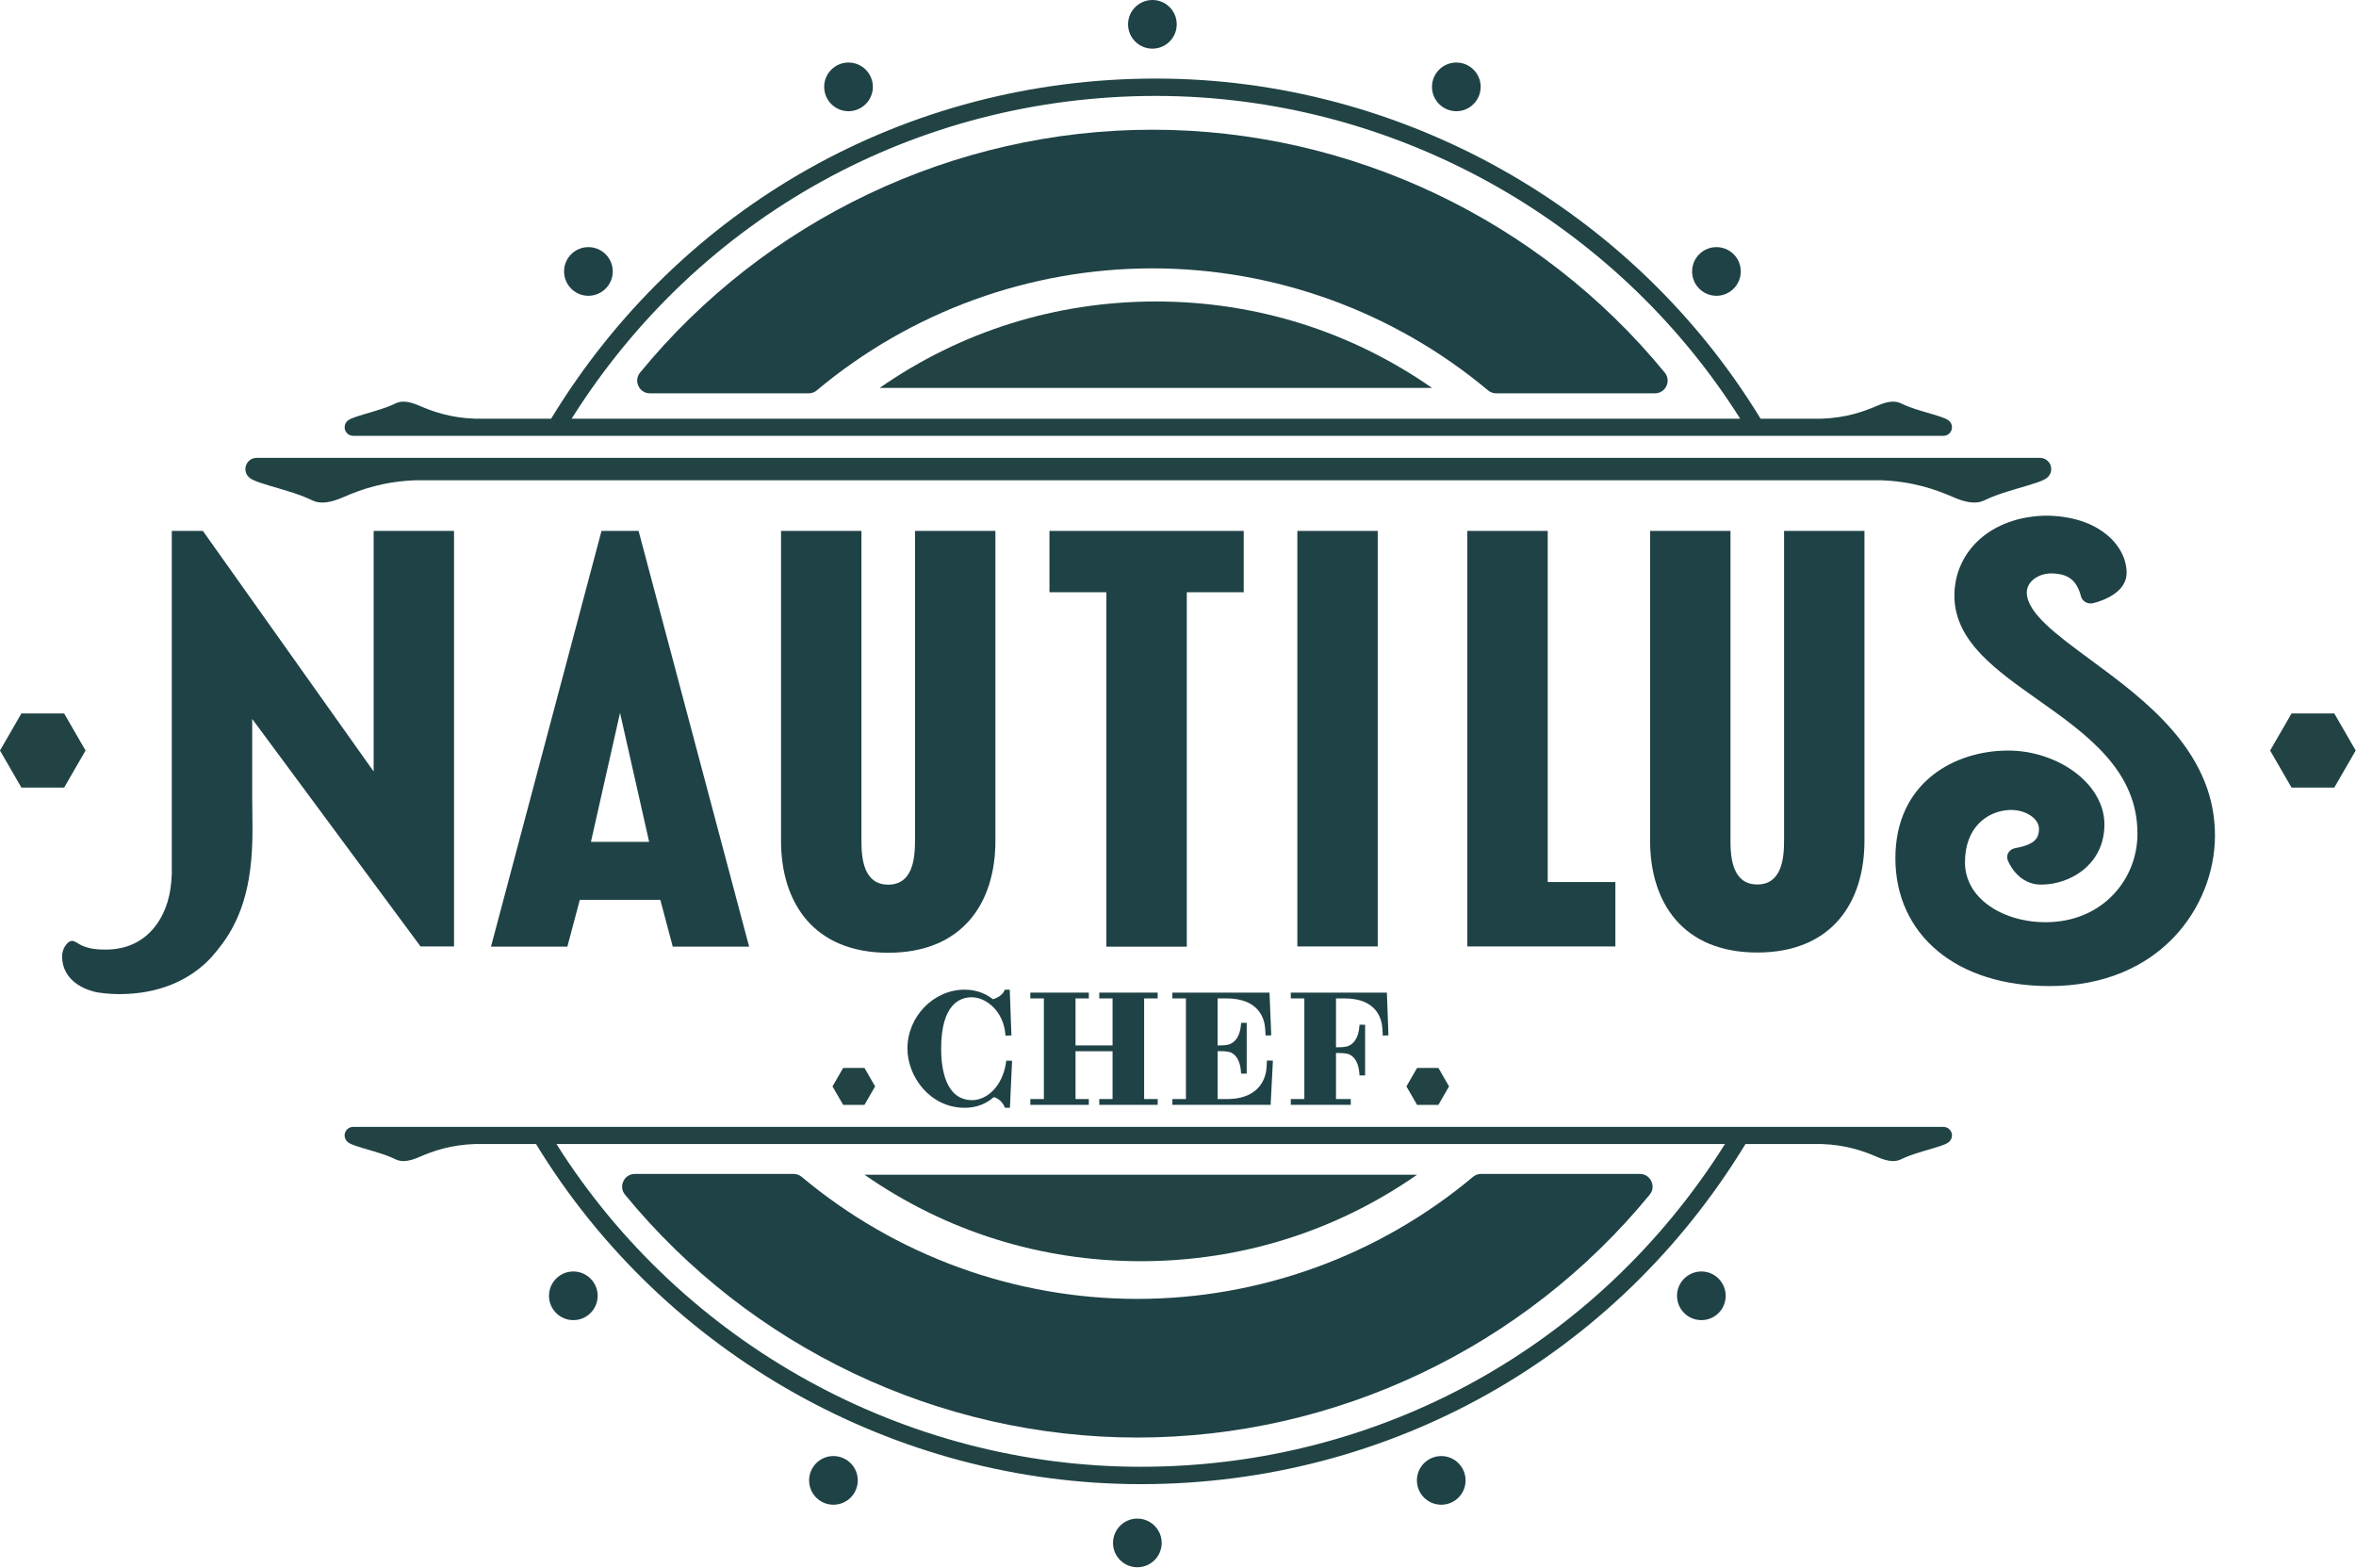 <?xml version="1.0" encoding="UTF-8" standalone="no"?>
<svg xmlns="http://www.w3.org/2000/svg" xmlns:xlink="http://www.w3.org/1999/xlink" xmlns:serif="http://www.serif.com/" width="100%" height="100%" viewBox="0 0 2261 1505" version="1.1" xml:space="preserve" style="fill-rule:evenodd;clip-rule:evenodd;stroke-linejoin:round;stroke-miterlimit:2;">
    <g transform="matrix(1,0,0,1,0,-369.86)">
        <g id="Calque_5">
            <g>
                <g>
                    <g>
                        <path d="M61.57,1054.64L20.52,1054.64L0,1090.19L20.52,1125.74L61.57,1125.74L82.1,1090.19L61.57,1054.64Z" style="fill:rgb(33,67,67);fill-rule:nonzero;"></path>
                    </g>
                    <g>
                        <path d="M2199.13,1054.64L2240.18,1054.64L2260.7,1090.19L2240.18,1125.74L2199.13,1125.74L2178.6,1090.19L2199.13,1054.64Z" style="fill:rgb(33,67,67);fill-rule:nonzero;"></path>
                    </g>
                </g>
                <g>
                    <path d="M577.26,879.41L471.19,1278.44L544.48,1278.44L556.42,1233.51L633.69,1233.51L645.63,1278.44L718.92,1278.44L612.84,879.41L577.26,879.41ZM567.11,1177.87L595.04,1054.06L622.97,1177.87L567.11,1177.87Z" style="fill:rgb(31,66,70);fill-rule:nonzero;"></path>
                    <path d="M878.11,1176.92C878.11,1193.26 876.18,1218.93 852.4,1218.93C828.61,1218.93 826.69,1193.26 826.69,1176.92L826.69,879.41L749.55,879.41L749.55,1176.92C749.55,1236.44 781.05,1284.28 852.41,1284.28C923.77,1284.28 955.27,1236.43 955.27,1176.92L955.27,879.41L878.13,879.41L878.13,1176.92L878.11,1176.92Z" style="fill:rgb(31,66,70);fill-rule:nonzero;"></path>
                    <path d="M1007.15,938.28L1061.78,938.28L1061.78,1278.45L1138.93,1278.45L1138.93,938.28L1193.57,938.28L1193.57,879.41L1007.15,879.41L1007.15,938.28Z" style="fill:rgb(31,66,70);fill-rule:nonzero;"></path>
                    <g>
                        <g>
                            <g>
                                <path d="M1485.31,879.41L1408.17,879.41L1408.17,1278.24L1550.24,1278.24L1550.24,1216.42L1485.31,1216.42L1485.31,879.41Z" style="fill:rgb(31,66,70);fill-rule:nonzero;"></path>
                                <rect x="1245.04" y="879.41" width="77.14" height="398.82" style="fill:rgb(31,66,70);"></rect>
                                <path d="M1712.12,1176.76C1712.12,1193.09 1710.19,1218.75 1686.41,1218.75C1662.62,1218.75 1660.7,1193.09 1660.7,1176.76L1660.7,879.41L1583.56,879.41L1583.56,1176.76C1583.56,1236.24 1615.06,1284.06 1686.42,1284.06C1757.78,1284.06 1789.28,1236.24 1789.28,1176.76L1789.28,879.41L1712.14,879.41L1712.14,1176.76L1712.12,1176.76Z" style="fill:rgb(31,66,70);fill-rule:nonzero;"></path>
                                <path d="M2085.06,1071.01C2061.88,1044.11 2032.27,1022.29 2006.15,1003.04C1973.38,978.89 1945.07,958.03 1945.07,938.44C1945.07,933.84 1947.32,929.43 1951.4,926.03C1955.88,922.29 1962.04,920.23 1968.73,920.21C1984.86,920.41 1993.08,926.82 1997.11,942.33C1997.7,944.6 1999.24,946.55 2001.39,947.77C2003.54,948.99 2006.13,949.35 2008.58,948.8C2009.34,948.63 2016.24,947.01 2023.38,943.31C2037.62,935.94 2040.74,926.71 2040.86,920.25C2041.1,906.91 2034.27,893.45 2022.12,883.3C2012.47,875.24 1994.82,865.49 1965.49,864.77L1965.24,864.77C1938.51,864.77 1914.72,873.35 1898.24,888.93C1883.16,903.19 1875.12,922.51 1875.61,943.32C1875.85,953.58 1878.44,963.66 1883.3,973.26C1887.6,981.77 1893.66,990.02 1901.83,998.5C1916.52,1013.75 1935.59,1027.23 1955.78,1041.5C1979.18,1058.03 2003.37,1075.13 2021.54,1095.84C2031.14,1106.77 2038.18,1117.68 2043.08,1129.19C2048.59,1142.11 2051.26,1155.46 2051.26,1170.01C2051.26,1191.7 2043.23,1212.25 2028.66,1227.87C2021.3,1235.75 2012.56,1242.06 2002.68,1246.63C1992.23,1251.46 1980.72,1254.22 1968.46,1254.84C1943.49,1256.11 1919.19,1248.64 1903.46,1234.87C1891.87,1224.72 1885.74,1211.77 1885.74,1197.43C1885.74,1181.84 1890.44,1168.86 1899.32,1159.9C1906.76,1152.4 1916.91,1147.91 1927.89,1147.27C1936.56,1146.76 1945.45,1149.5 1951.11,1154.42C1953.69,1156.66 1956.77,1160.38 1956.77,1165.33C1956.77,1172.27 1954.07,1175.36 1952.04,1177.08C1948.49,1180.09 1942.39,1182.38 1933.92,1183.88C1931.22,1184.36 1928.87,1185.9 1927.49,1188.11C1926.11,1190.32 1925.84,1192.97 1926.75,1195.37C1926.97,1195.96 1929.05,1201.3 1933.59,1206.69C1940.3,1214.67 1948.99,1218.89 1958.73,1218.89C1973.3,1218.89 1988.01,1213.8 1999.08,1204.93C2008.42,1197.44 2019.56,1183.76 2019.56,1161.08C2019.56,1151.36 2016.82,1141.86 2011.41,1132.84C2006.41,1124.5 1999.38,1116.97 1990.51,1110.47C1972.98,1097.6 1949.93,1090.23 1927.29,1090.23C1914.24,1090.23 1901.5,1092.13 1889.41,1095.88C1876.2,1099.98 1864.42,1106.11 1854.41,1114.1C1843.33,1122.94 1834.69,1133.85 1828.72,1146.55C1822.24,1160.32 1818.96,1176.13 1818.96,1193.55C1818.96,1211.55 1822.48,1228.35 1829.41,1243.5C1836.3,1258.55 1846.42,1271.7 1859.51,1282.58C1886.01,1304.62 1923.18,1316.27 1967.01,1316.27C1992.42,1316.27 2015.89,1311.86 2036.77,1303.15C2055.94,1295.16 2072.69,1283.68 2086.55,1269.04C2111.4,1242.8 2125.65,1207.3 2125.65,1171.66C2125.66,1135.65 2112.38,1102.73 2085.06,1071.01Z" style="fill:rgb(31,66,70);fill-rule:nonzero;"></path>
                                <path d="M358.57,1110.31L194.7,879.41L164.87,879.41L164.87,1208.91C164.48,1218.21 163.3,1227.05 160.94,1234.94C158.12,1244.34 153.95,1252.61 148.52,1259.47C143.09,1266.33 136.41,1271.77 128.58,1275.49C120.75,1279.22 111.76,1281.23 101.74,1281.23C98.94,1281.23 96.31,1281.17 93.76,1280.98C91.21,1280.79 88.75,1280.46 86.31,1279.91C83.87,1279.36 81.44,1278.59 78.95,1277.51C76.47,1276.44 74.42,1274.84 71.53,1273.43C71.05,1273.2 69.96,1272.9 69.37,1272.91C68.8,1272.92 67.67,1273.1 67.2,1273.3C66.28,1273.68 65.39,1274.43 64.51,1275.33C63.63,1276.23 62.79,1277.33 62.06,1278.59C61.33,1279.86 60.71,1281.29 60.28,1282.85C59.84,1284.41 59.59,1286.09 59.59,1287.85C59.59,1293.47 60.92,1298.54 63.38,1302.98C65.83,1307.42 69.4,1311.24 73.88,1314.35C78.36,1317.46 83.74,1319.87 89.81,1321.5C95.88,1323.13 107.07,1323.99 114.31,1323.99C133.23,1323.99 150.15,1320.71 164.88,1314.72C179.62,1308.73 192.17,1300.03 202.36,1289.18C203.49,1287.97 204.49,1286.64 205.57,1285.37C206.49,1284.35 207.31,1283.31 208.18,1282.28C208.76,1281.55 209.37,1280.85 209.92,1280.11C247.59,1233.65 242.03,1173.26 242.03,1136.12L242.03,1059.88L403.6,1278.25L435.72,1278.25L435.72,879.41L358.58,879.41L358.58,1110.31L358.57,1110.31Z" style="fill:rgb(31,66,70);fill-rule:nonzero;"></path>
                            </g>
                        </g>
                    </g>
                </g>
                <g>
                    <g>
                        <g>
                            <path d="M1109.24,659.22C1013.4,659.22 922.19,687.84 844.13,742.19L1374.34,742.19C1296.29,687.84 1205.07,659.22 1109.24,659.22" style="fill:rgb(33,67,67);fill-rule:nonzero;"></path>
                            <g>
                                <path d="M1957.75,809.28L246.26,809.28C240.32,809.28 235.5,814.1 235.5,820.04C235.5,823.63 237.26,826.79 239.96,828.75C240.01,828.79 240.06,828.83 240.12,828.87C240.15,828.89 240.19,828.92 240.22,828.94C240.23,828.95 240.25,828.96 240.26,828.97C244.34,831.79 251.6,833.96 270.94,839.62C287.54,844.48 293.79,847.38 297.92,849.29C299.61,850.07 300.95,850.69 302.47,851.18C309.18,853.35 317.84,852.06 328.95,847.23C347.37,839.24 368.62,831.89 399.25,830.78L1804.76,830.78C1835.38,831.89 1856.64,839.23 1875.06,847.23C1886.17,852.05 1894.84,853.34 1901.54,851.18C1903.06,850.69 1904.39,850.07 1906.09,849.29C1910.22,847.38 1916.47,844.48 1933.07,839.62C1952.41,833.95 1959.67,831.79 1963.75,828.97C1963.76,828.96 1963.78,828.95 1963.79,828.94C1963.82,828.92 1963.86,828.89 1963.89,828.87C1963.95,828.83 1963.99,828.79 1964.05,828.75C1966.75,826.79 1968.51,823.63 1968.51,820.04C1968.51,814.1 1963.7,809.28 1957.75,809.28Z" style="fill:rgb(33,67,67);fill-rule:nonzero;"></path>
                                <path d="M338.94,788.15L1865.06,788.15C1869.6,788.15 1873.29,784.47 1873.29,779.92C1873.29,777.18 1871.94,774.76 1869.88,773.26C1869.84,773.23 1869.8,773.2 1869.76,773.17C1869.73,773.15 1869.71,773.13 1869.68,773.12C1869.67,773.11 1869.66,773.1 1869.65,773.1C1866.53,770.94 1860.98,769.29 1846.2,764.96C1833.51,761.24 1828.74,759.03 1825.58,757.57C1824.29,756.97 1823.26,756.5 1822.1,756.12C1816.97,754.46 1810.35,755.45 1801.86,759.14C1787.78,765.25 1771.53,770.86 1748.12,771.71L1689.59,771.71C1566.8,570.16 1345.3,445.26 1109.28,445.26C870.2,445.26 653.35,567.27 528.89,771.71L455.9,771.71C432.49,770.86 416.24,765.25 402.16,759.14C393.66,755.45 387.04,754.47 381.92,756.12C380.76,756.49 379.74,756.97 378.44,757.57C375.28,759.03 370.5,761.24 357.82,764.96C343.04,769.29 337.49,770.95 334.37,773.1C334.36,773.11 334.35,773.12 334.34,773.12C334.31,773.14 334.29,773.16 334.26,773.17C334.22,773.2 334.18,773.23 334.14,773.26C332.08,774.75 330.73,777.18 330.73,779.92C330.72,784.47 334.4,788.15 338.94,788.15ZM1109.27,461.93C1336.1,461.93 1549.22,580.18 1670,771.7L548.58,771.7C670.8,577.53 879.48,461.93 1109.27,461.93Z" style="fill:rgb(33,67,67);fill-rule:nonzero;"></path>
                            </g>
                        </g>
                        <g>
                            <path d="M1094.78,1580.33C1190.62,1580.33 1281.83,1551.71 1359.89,1497.36L829.67,1497.36C907.73,1551.72 998.94,1580.33 1094.78,1580.33" style="fill:rgb(33,67,67);fill-rule:nonzero;"></path>
                            <g>
                                <path d="M1865.07,1451.41L338.94,1451.41C334.4,1451.41 330.71,1455.09 330.71,1459.64C330.71,1462.38 332.06,1464.8 334.12,1466.3C334.16,1466.33 334.2,1466.36 334.24,1466.39C334.27,1466.41 334.29,1466.43 334.32,1466.44C334.33,1466.45 334.34,1466.46 334.35,1466.46C337.47,1468.62 343.02,1470.27 357.8,1474.6C370.49,1478.32 375.26,1480.53 378.42,1481.99C379.71,1482.59 380.74,1483.06 381.9,1483.44C387.03,1485.1 393.65,1484.11 402.14,1480.42C416.22,1474.31 432.47,1468.7 455.88,1467.85L514.41,1467.85C637.2,1669.4 858.7,1794.3 1094.72,1794.3C1333.8,1794.3 1550.65,1672.29 1675.11,1467.85L1748.1,1467.85C1771.51,1468.7 1787.76,1474.31 1801.84,1480.42C1810.34,1484.11 1816.96,1485.09 1822.08,1483.44C1823.24,1483.07 1824.26,1482.59 1825.56,1481.99C1828.72,1480.53 1833.5,1478.32 1846.18,1474.6C1860.96,1470.27 1866.51,1468.61 1869.63,1466.46C1869.64,1466.45 1869.65,1466.44 1869.66,1466.44C1869.69,1466.42 1869.71,1466.4 1869.74,1466.39C1869.78,1466.36 1869.82,1466.33 1869.86,1466.3C1871.92,1464.81 1873.27,1462.38 1873.27,1459.64C1873.29,1455.09 1869.61,1451.41 1865.07,1451.41ZM1094.74,1777.63C867.91,1777.63 654.79,1659.38 534.01,1467.86L1655.43,1467.86C1533.21,1662.03 1324.53,1777.63 1094.74,1777.63Z" style="fill:rgb(33,67,67);fill-rule:nonzero;"></path>
                            </g>
                        </g>
                    </g>
                </g>
                <g>
                    <g>
                        <path d="M1359.94,1394.84L1380.4,1394.84L1390.63,1412.56L1380.4,1430.28L1359.94,1430.28L1349.71,1412.56L1359.94,1394.84Z" style="fill:rgb(33,67,67);fill-rule:nonzero;"></path>
                    </g>
                    <g>
                        <path d="M829.61,1394.84L809.15,1394.84L798.92,1412.56L809.15,1430.28L829.61,1430.28L839.84,1412.56L829.61,1394.84Z" style="fill:rgb(33,67,67);fill-rule:nonzero;"></path>
                    </g>
                </g>
                <g>
                    <path d="M965.53,1389.12C962.14,1413.16 946.6,1425.74 932.99,1425.74C907.06,1425.74 903.19,1394.78 903.19,1376.33C903.19,1333.4 921.52,1326.99 932.44,1326.99C946.57,1326.99 962.96,1340.53 964.81,1362.4L964.93,1363.82L970.64,1363.67L969.05,1319.72L964.3,1319.72L963.91,1320.63C962.21,1324.61 956.99,1327.9 952.83,1328.88C947.5,1324.59 938.59,1319.72 925.66,1319.72C895.95,1319.72 870.85,1345.55 870.85,1376.11C870.85,1403.63 892.94,1433.1 925.81,1433.1C936.56,1433.1 946.19,1429.55 953.73,1422.83C957.96,1423.84 962.13,1427.59 964.06,1432.18L964.45,1433.1L969.2,1433.1L971.28,1387.95L965.71,1387.8L965.53,1389.12Z" style="fill:rgb(31,66,70);fill-rule:nonzero;"></path>
                    <path d="M1054.94,1328.1L1067.7,1328.1L1067.7,1373.24L1032.16,1373.24L1032.16,1328.1L1044.92,1328.1L1044.92,1322.54L988.78,1322.54L988.78,1328.1L1001.78,1328.1L1001.78,1424.69L988.78,1424.69L988.78,1430.25L1044.92,1430.25L1044.92,1424.69L1032.16,1424.69L1032.16,1378.8L1067.7,1378.8L1067.7,1424.69L1054.94,1424.69L1054.94,1430.25L1111,1430.25L1111,1424.69L1098.01,1424.69L1098.01,1328.1L1111,1328.1L1111,1322.54L1054.94,1322.54L1054.94,1328.1Z" style="fill:rgb(31,66,70);fill-rule:nonzero;"></path>
                    <path d="M1215.5,1394.4C1215.07,1401.51 1211.05,1424.69 1177.53,1424.69L1168.51,1424.69L1168.51,1378.73L1170.44,1378.73C1172.14,1378.73 1176.37,1378.79 1179.01,1379.37C1185.93,1380.8 1190.29,1387.9 1190.97,1398.85L1191.06,1400.26L1196.44,1400.26L1196.44,1351.55L1191.07,1351.55L1190.97,1352.95C1190.23,1363.55 1185.79,1370.66 1178.77,1372.46C1176.03,1373.18 1171.69,1373.23 1170.43,1373.23L1168.5,1373.23L1168.5,1328.09L1176.89,1328.09C1208.87,1328.09 1213.61,1348.44 1214.16,1357.18L1214.56,1363.72L1220,1363.56L1218.32,1322.53L1125.11,1322.53L1125.11,1328.09L1138.11,1328.09L1138.11,1424.67L1125.11,1424.67L1125.11,1430.23L1219.4,1430.23L1221.58,1387.85L1215.88,1387.69L1215.5,1394.4Z" style="fill:rgb(31,66,70);fill-rule:nonzero;"></path>
                    <path d="M1330.96,1322.54L1238.75,1322.54L1238.75,1328.1L1251.75,1328.1L1251.75,1424.68L1238.75,1424.68L1238.75,1430.24L1296.3,1430.24L1296.3,1424.68L1282.13,1424.68L1282.13,1380.51L1284.06,1380.51C1287.76,1380.51 1290.69,1380.73 1292.54,1381.15C1299.63,1382.72 1303.91,1389.64 1304.6,1400.63L1304.69,1402.04L1310.07,1402.04L1310.07,1353.34L1304.7,1353.34L1304.6,1354.74C1303.86,1365.34 1299.42,1372.45 1292.4,1374.25C1289.66,1374.97 1285.32,1375.02 1284.06,1375.02L1282.13,1375.02L1282.13,1328.09L1290.21,1328.09C1321.68,1328.09 1326.16,1348.32 1326.63,1357.03L1327.03,1363.85L1332.47,1363.52L1330.96,1322.54Z" style="fill:rgb(31,66,70);fill-rule:nonzero;"></path>
                </g>
            </g>
        </g>
        <g id="texte">
            <path d="M1105.74,369.86L1105.97,369.86C1118.74,369.86 1129.16,380.15 1129.29,392.95C1129.42,405.83 1119.08,416.44 1106.21,416.57L1106,416.57C1093.2,416.57 1082.71,406.29 1082.58,393.48C1082.46,380.54 1092.8,370 1105.74,369.86M1397.4,429.88C1384.46,430.02 1374.12,440.56 1374.25,453.5C1374.38,466.31 1384.86,476.59 1397.67,476.59L1397.88,476.59C1410.76,476.46 1421.09,465.84 1420.96,452.97C1420.83,440.17 1410.41,429.88 1397.64,429.88L1397.4,429.88M1647.02,607.04C1634.08,607.18 1623.74,617.72 1623.87,630.66C1624,643.47 1634.48,653.75 1647.29,653.75L1647.5,653.75C1660.38,653.62 1670.71,643 1670.58,630.13C1670.45,617.33 1660.03,607.04 1647.26,607.04L1647.02,607.04M814.5,429.88L814.27,429.88C801.5,429.88 791.08,440.17 790.95,452.97C790.82,465.85 801.16,476.46 814.03,476.59L814.24,476.59C827.04,476.59 837.53,466.31 837.66,453.5C837.78,440.56 827.44,430.02 814.5,429.88M564.88,607.04L564.65,607.04C551.88,607.04 541.46,617.33 541.33,630.13C541.2,643.01 551.54,653.62 564.41,653.75L564.62,653.75C577.42,653.75 587.91,643.47 588.04,630.66C588.16,617.72 577.82,607.18 564.88,607.04M614.26,727.48C607.76,735.42 613.45,747.36 623.7,747.36L776.13,747.36C778.95,747.36 781.69,746.35 783.85,744.54C874.09,668.97 988.19,627.43 1105.95,627.43C1223.69,627.43 1337.8,668.97 1428.05,744.54C1430.22,746.35 1432.94,747.36 1435.77,747.36L1588.2,747.36C1598.45,747.36 1604.14,735.41 1597.64,727.48C1477.46,580.85 1296.41,494.36 1105.95,494.36C915.47,494.36 734.43,580.85 614.26,727.48M1091.7,1874.07C1104.64,1873.93 1114.98,1863.39 1114.85,1850.45C1114.72,1837.64 1104.24,1827.36 1091.43,1827.36L1091.22,1827.36C1078.34,1827.49 1068.01,1838.11 1068.14,1850.98C1068.27,1863.78 1078.69,1874.07 1091.46,1874.07L1091.7,1874.07M800.04,1814.05C812.98,1813.91 823.32,1803.37 823.19,1790.43C823.06,1777.62 812.58,1767.34 799.77,1767.34L799.56,1767.34C786.68,1767.47 776.35,1778.09 776.48,1790.96C776.61,1803.76 787.03,1814.05 799.8,1814.05L800.04,1814.05M550.42,1636.89C563.36,1636.75 573.7,1626.21 573.57,1613.27C573.44,1600.46 562.96,1590.18 550.15,1590.18L549.94,1590.18C537.06,1590.31 526.73,1600.93 526.86,1613.8C526.99,1626.6 537.41,1636.89 550.18,1636.89L550.42,1636.89M1382.94,1814.05L1383.17,1814.05C1395.94,1814.05 1406.36,1803.76 1406.49,1790.96C1406.62,1778.08 1396.28,1767.47 1383.41,1767.34L1383.2,1767.34C1370.4,1767.34 1359.91,1777.62 1359.78,1790.43C1359.66,1803.37 1370,1813.91 1382.94,1814.05M1632.56,1636.89L1632.79,1636.89C1645.56,1636.89 1655.98,1626.6 1656.11,1613.8C1656.24,1600.92 1645.9,1590.31 1633.03,1590.18L1632.82,1590.18C1620.02,1590.18 1609.53,1600.46 1609.4,1613.27C1609.28,1626.21 1619.62,1636.75 1632.56,1636.89M1583.18,1516.45C1589.68,1508.51 1583.99,1496.57 1573.74,1496.57L1421.31,1496.57C1418.49,1496.57 1415.75,1497.58 1413.59,1499.39C1323.35,1574.96 1209.25,1616.5 1091.49,1616.5C973.75,1616.5 859.64,1574.96 769.39,1499.39C767.22,1497.58 764.5,1496.57 761.67,1496.57L609.24,1496.57C598.99,1496.57 593.3,1508.52 599.8,1516.45C719.98,1663.08 901.03,1749.57 1091.49,1749.57C1281.97,1749.57 1463.01,1663.09 1583.18,1516.45" style="fill:rgb(31,66,70);fill-rule:nonzero;"></path>
        </g>
    </g>
</svg>
